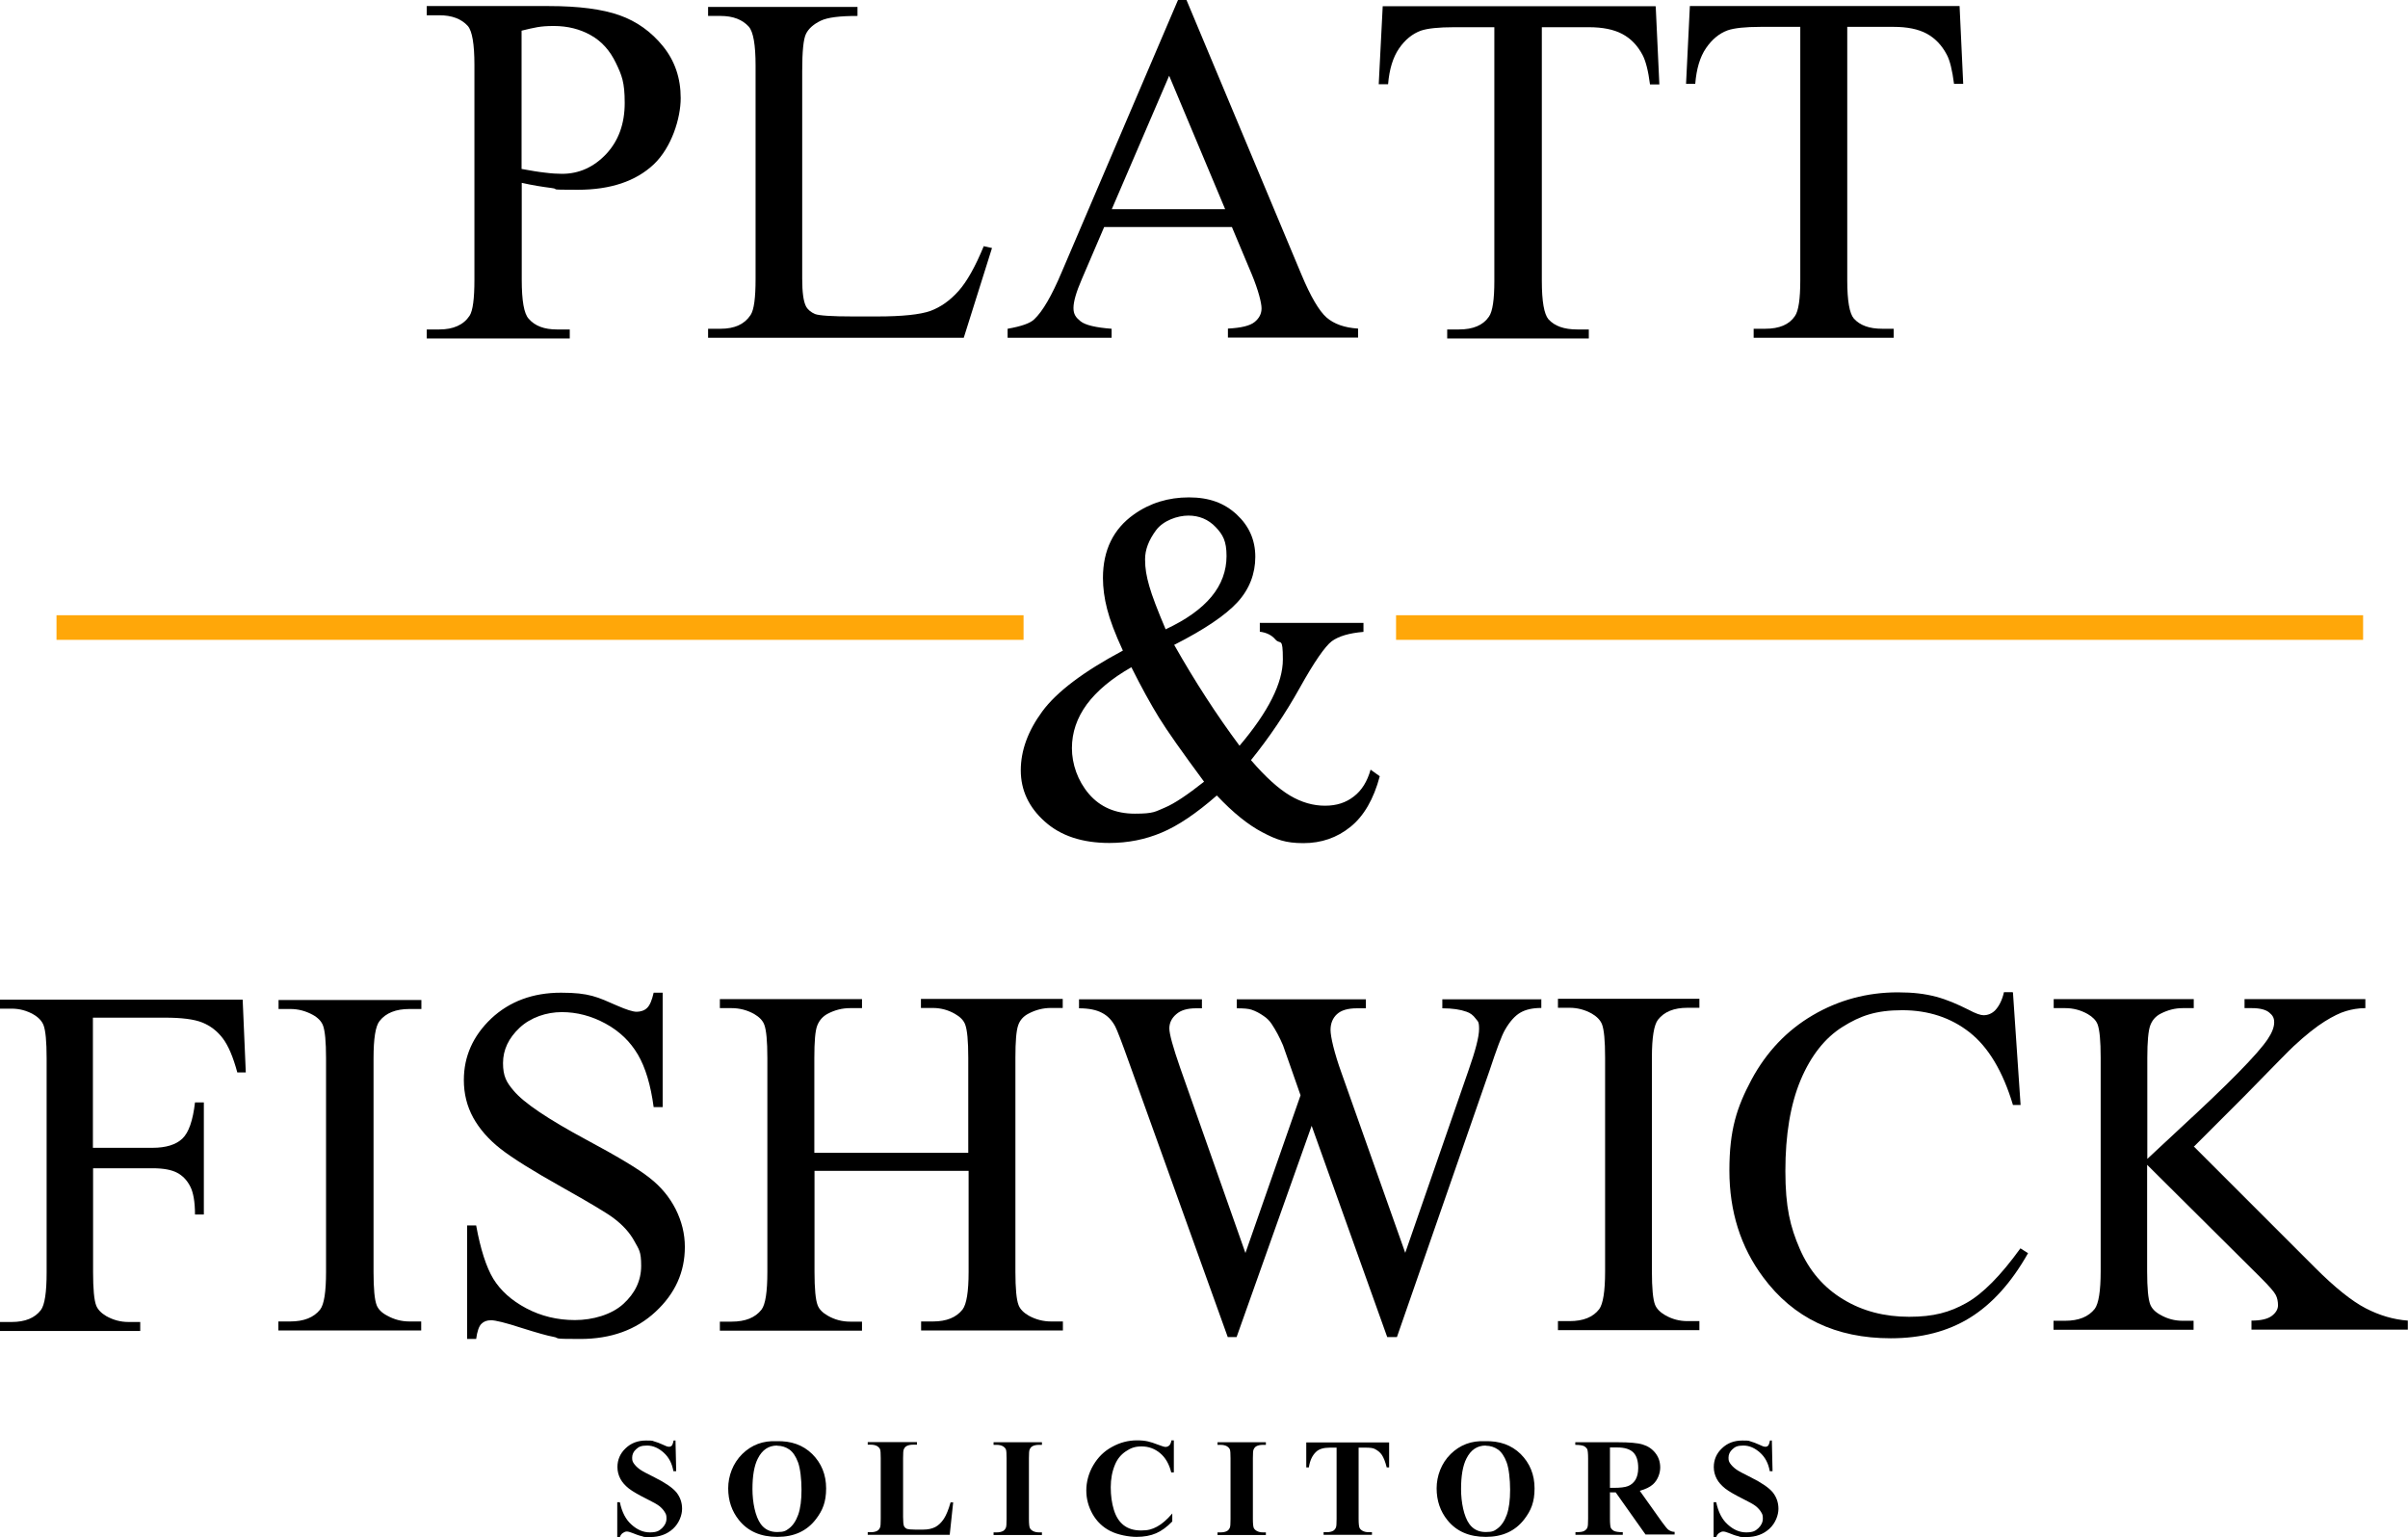 <?xml version="1.0" encoding="UTF-8"?>
<svg id="Layer_1" data-name="Layer 1" xmlns="http://www.w3.org/2000/svg" version="1.1" viewBox="0 0 1389.2 886.9">
  <defs>
    <style>
      .cls-1 {
        fill: #ffa709;
      }

      .cls-1, .cls-2 {
        stroke-width: 0px;
      }

      .cls-2 {
        fill: #000;
      }
    </style>
  </defs>
  <path class="cls-2" d="M301,105.5v55.9c0,12.1,1.3,19.6,4,22.5,3.6,4.2,9,6.2,16.3,6.2h7.4v5.2h-82.5v-5.2h7.2c8.1,0,14-2.6,17.5-7.9,1.9-2.9,2.8-9.9,2.8-20.8V37.5c0-12.1-1.3-19.6-3.8-22.5-3.7-4.1-9.2-6.2-16.5-6.2h-7.2V3.5h70.5c17.2,0,30.8,1.8,40.7,5.3,9.9,3.5,18.3,9.5,25.1,17.9,6.8,8.4,10.2,18.3,10.2,29.9s-5.2,28.4-15.5,38.2c-10.4,9.8-25,14.7-43.9,14.7s-9.7-.3-15-1c-5.4-.7-11.2-1.6-17.3-3ZM301,97.5c5,.9,9.5,1.7,13.3,2.1,3.9.5,7.2.7,9.9.7,9.8,0,18.3-3.8,25.5-11.4,7.1-7.6,10.7-17.4,10.7-29.5s-1.7-16-5.1-23.1c-3.4-7.1-8.2-12.5-14.5-16-6.2-3.5-13.3-5.3-21.3-5.3s-11,.9-18.6,2.7v79.8Z"/>
  <path class="cls-2" d="M567.7,142.1l4.6,1-16.3,51.8h-147.5v-5.2h7.2c8.1,0,13.8-2.6,17.3-7.9,2-3,2.9-9.9,2.9-20.8V37.8c0-11.9-1.3-19.4-3.9-22.4-3.7-4.1-9.1-6.2-16.3-6.2h-7.2v-5.2h86.2v5.2c-10.1,0-17.2.8-21.3,2.8-4.1,2-6.9,4.5-8.4,7.5-1.5,3-2.2,10.2-2.2,21.5v119.8c0,7.8.7,13.1,2.2,16,1.1,2,2.9,3.4,5.2,4.4,2.3.9,9.6,1.4,21.9,1.4h13.9c14.6,0,24.9-1.1,30.8-3.2,5.9-2.2,11.3-6,16.2-11.5,4.9-5.5,9.7-14.1,14.6-26Z"/>
  <path class="cls-2" d="M710.7,131h-73.7l-12.9,30.1c-3.2,7.4-4.8,12.9-4.8,16.6s1.4,5.5,4.1,7.7c2.8,2.2,8.7,3.6,17.9,4.3v5.2h-60v-5.2c8-1.4,13.1-3.2,15.4-5.5,4.8-4.5,10.1-13.6,15.9-27.4L679.6,0h4.9l66.3,158.4c5.3,12.7,10.2,21,14.5,24.8,4.4,3.8,10.4,5.9,18.2,6.4v5.2h-75.1v-5.2c7.6-.4,12.7-1.6,15.4-3.8,2.7-2.2,4-4.8,4-7.9s-1.9-10.6-5.6-19.5l-11.5-27.4ZM706.8,120.7l-32.3-77-33.1,77h65.4Z"/>
  <path class="cls-2" d="M955.2,3.7l2.1,45h-5.4c-1-7.9-2.5-13.6-4.3-17-2.9-5.5-6.8-9.5-11.7-12.1-4.9-2.6-11.3-3.9-19.3-3.9h-27.1v146.4c0,11.8,1.3,19.1,3.8,22.1,3.6,4,9.1,5.9,16.6,5.9h6.7v5.2h-81.7v-5.2h6.8c8.1,0,13.9-2.4,17.3-7.4,2.1-3,3.1-9.9,3.1-20.6V15.7h-23.2c-9,0-15.4.7-19.2,2-4.9,1.8-9.1,5.2-12.6,10.3-3.5,5.1-5.6,12-6.3,20.6h-5.4l2.3-45h157.3Z"/>
  <path class="cls-2" d="M1130.5,3.5l2.1,44.9h-5.3c-1-7.9-2.4-13.6-4.2-16.9-2.9-5.5-6.8-9.5-11.6-12.1-4.8-2.6-11.2-3.9-19-3.9h-26.8v146.3c0,11.8,1.3,19.1,3.8,22,3.6,4,9,5.9,16.4,5.9h6.6v5.2h-80.8v-5.2h6.7c8.1,0,13.8-2.4,17.1-7.3,2.1-3,3.1-9.9,3.1-20.6V15.5h-22.9c-8.9,0-15.2.7-19,2-4.9,1.8-9,5.2-12.5,10.3-3.5,5.1-5.5,12-6.2,20.6h-5.3l2.2-44.9h155.5Z"/>
  <path class="cls-2" d="M726.9,359.4h59.7v5.2c-8.3.7-14.3,2.5-18.3,5.4-3.9,3-10.1,11.9-18.4,26.8-8.3,14.9-17.7,28.8-28.2,41.8,8.4,9.8,16,16.6,22.6,20.5,6.6,3.9,13.3,5.8,20.1,5.8s12.1-1.8,16.6-5.3c4.6-3.5,7.8-8.7,9.7-15.5l5.3,3.8c-3.5,13.2-9.2,23-16.9,29.2-7.8,6.3-16.8,9.4-27.2,9.4s-15.7-2.1-23.7-6.3c-8-4.2-16.8-11.2-26.2-21.2-11.8,10.3-22.4,17.5-31.8,21.4-9.4,4-19.5,6-30.2,6-15.6,0-28.1-4.1-37.3-12.4-9.2-8.2-13.8-18.1-13.8-29.5s4.1-22.7,12.4-34c8.3-11.3,23.8-23,46.5-35.1-4.5-9.7-7.5-17.7-9.1-24-1.6-6.2-2.4-12.2-2.4-17.9,0-16,6-28.3,17.9-36.7,9.3-6.6,19.9-9.8,31.7-9.8s20.5,3.3,27.6,9.9c7.1,6.6,10.7,14.7,10.7,24.4s-3.4,18.7-10.3,26.2c-6.9,7.5-19,15.7-36.5,24.6,12,21.2,24.6,40.6,37.7,58.2,16.7-19.7,25-36.3,25-49.8s-1.4-8.2-4.3-11.5c-2.1-2.5-5.1-4-9-4.5v-5.2ZM694.6,451c-12.5-16.9-21.2-29.2-26-37-4.8-7.8-10.1-17.4-15.9-29-11.4,6.5-19.9,13.6-25.7,21.4-5.7,7.8-8.6,16.2-8.6,25.3s3.3,18.8,9.8,26.4c6.5,7.6,15.4,11.4,26.5,11.4s11.7-1.2,17.3-3.5c5.5-2.3,13.1-7.4,22.7-15ZM672.5,363.1c11.8-5.5,20.6-11.8,26.4-18.8,5.8-7,8.7-14.9,8.7-23.5s-2.1-12.3-6.3-16.7c-4.2-4.4-9.5-6.6-15.7-6.6s-14.5,2.8-18.7,8.5c-4.2,5.7-6.3,11.2-6.3,16.7s.8,9.7,2.4,15.4c1.6,5.7,4.8,14,9.5,25.1Z"/>
  <path class="cls-2" d="M53.6,587.2v75.1h34.3c7.9,0,13.6-1.8,17.3-5.3,3.7-3.5,6.1-10.5,7.3-20.9h5.1v64.7h-5.1c0-7.4-1-12.9-2.8-16.3-1.8-3.5-4.3-6.1-7.5-7.8-3.2-1.7-7.9-2.6-14.2-2.6h-34.3v60c0,9.7.6,16.1,1.8,19.2.9,2.3,2.9,4.4,5.8,6.1,4.1,2.3,8.3,3.4,12.8,3.4h6.8v5.2H0v-5.2h6.7c7.8,0,13.4-2.3,16.9-6.9,2.2-3,3.3-10.2,3.3-21.7v-123.5c0-9.7-.6-16.1-1.8-19.2-.9-2.3-2.8-4.4-5.7-6.1-4-2.3-8.2-3.4-12.8-3.4H0v-5.2h140l1.8,42h-4.9c-2.4-8.9-5.2-15.5-8.4-19.7-3.2-4.2-7.1-7.2-11.8-9.1-4.7-1.9-11.9-2.8-21.7-2.8h-41.5Z"/>
  <path class="cls-2" d="M243,762.5v5.2h-82.4v-5.2h6.8c7.9,0,13.7-2.3,17.3-6.9,2.3-3,3.4-10.2,3.4-21.7v-123.2c0-9.7-.6-16-1.8-19.1-.9-2.3-2.9-4.4-5.8-6-4.2-2.3-8.5-3.4-13-3.4h-6.8v-5.2h82.4v5.2h-6.9c-7.8,0-13.6,2.3-17.2,6.9-2.4,3-3.5,10.2-3.5,21.7v123.2c0,9.7.6,16,1.8,19.1.9,2.3,2.9,4.4,6,6,4.1,2.3,8.4,3.4,12.9,3.4h6.9Z"/>
  <path class="cls-2" d="M382.3,572.7v66.1h-5.2c-1.7-12.7-4.7-22.8-9.1-30.3-4.4-7.5-10.6-13.5-18.7-17.9-8.1-4.4-16.5-6.6-25.2-6.6s-17.9,3-24.3,9c-6.4,6-9.6,12.8-9.6,20.4s2,11.1,6.1,15.9c5.8,7,19.8,16.4,41.7,28.2,17.9,9.6,30.2,16.9,36.7,22.1,6.6,5.1,11.6,11.2,15.1,18.1,3.5,7,5.3,14.2,5.3,21.8,0,14.5-5.6,26.9-16.9,37.4-11.3,10.5-25.8,15.7-43.5,15.7s-10.8-.4-15.7-1.3c-2.9-.5-9-2.2-18.2-5.1-9.2-3-15-4.4-17.5-4.4s-4.2.7-5.6,2.1-2.4,4.3-3,8.7h-5.2v-65.5h5.2c2.5,13.7,5.8,24,9.9,30.8,4.2,6.8,10.5,12.5,19,17,8.5,4.5,17.9,6.8,28.1,6.8s21.1-3.1,27.9-9.3c6.8-6.2,10.3-13.5,10.3-22s-1.3-9.4-3.9-14.2c-2.6-4.8-6.6-9.3-12.1-13.4-3.7-2.8-13.7-8.8-30.1-18-16.4-9.2-28.1-16.5-35-21.9-6.9-5.4-12.2-11.5-15.8-18-3.6-6.6-5.4-13.8-5.4-21.7,0-13.7,5.3-25.5,15.8-35.5,10.6-9.9,24-14.9,40.3-14.9s21,2.5,32.4,7.5c5.3,2.3,9,3.5,11.2,3.5s4.5-.7,6-2.2c1.6-1.5,2.8-4.4,3.8-8.8h5.2Z"/>
  <path class="cls-2" d="M469.7,665.2h88.9v-54.8c0-9.8-.6-16.2-1.8-19.3-.9-2.4-2.9-4.4-5.9-6.1-4-2.3-8.3-3.4-12.8-3.4h-6.8v-5.2h81.8v5.2h-6.8c-4.5,0-8.8,1.1-12.8,3.2-3,1.5-5.1,3.8-6.1,6.8-1.1,3.1-1.6,9.3-1.6,18.7v123.5c0,9.7.6,16.1,1.8,19.2.9,2.4,2.9,4.4,5.8,6.1,4.1,2.3,8.5,3.4,13,3.4h6.8v5.2h-81.8v-5.2h6.8c7.8,0,13.5-2.3,17.1-6.9,2.3-3,3.5-10.3,3.5-21.7v-58.3h-88.9v58.3c0,9.7.6,16.1,1.8,19.2.9,2.4,2.9,4.4,5.9,6.1,4,2.3,8.3,3.4,12.8,3.4h6.9v5.2h-82v-5.2h6.8c7.9,0,13.6-2.3,17.2-6.9,2.3-3,3.4-10.3,3.4-21.7v-123.5c0-9.8-.6-16.2-1.8-19.3-.9-2.4-2.9-4.4-5.8-6.1-4.1-2.3-8.5-3.4-13-3.4h-6.8v-5.2h82v5.2h-6.9c-4.5,0-8.8,1.1-12.8,3.2-2.9,1.5-4.9,3.8-6.1,6.8s-1.7,9.3-1.7,18.7v54.8Z"/>
  <path class="cls-2" d="M889.2,576.4v5.2c-5,0-9,.9-12.1,2.7-3.1,1.8-6.1,5.1-8.9,10-1.9,3.3-4.8,11.1-8.9,23.5l-53.4,153.7h-5.6l-43.6-121.9-43.3,121.9h-5.1l-56.9-158.3c-4.2-11.8-6.9-18.8-8-20.9-1.9-3.6-4.4-6.2-7.7-7.9-3.2-1.7-7.6-2.6-13.2-2.6v-5.2h70.9v5.2h-3.4c-5,0-8.8,1.1-11.4,3.4-2.6,2.2-4,5-4,8.2s2.1,10.8,6.2,22.6l37.7,107,31.8-91-5.6-16-4.5-12.8c-2-4.7-4.2-8.8-6.6-12.4-1.2-1.8-2.7-3.3-4.5-4.5-2.4-1.7-4.7-2.9-7.1-3.7-1.8-.6-4.6-.8-8.5-.8v-5.2h74.5v5.2h-5.1c-5.3,0-9.1,1.1-11.6,3.4-2.4,2.2-3.7,5.3-3.7,9.1s2.1,13.1,6.4,25l36.7,103.6,36.4-105c4.1-11.6,6.2-19.7,6.2-24.2s-.7-4.2-2-6c-1.4-1.9-3.1-3.2-5.2-3.9-3.6-1.3-8.2-2-14-2v-5.2h57.2Z"/>
  <path class="cls-2" d="M980.4,762.3v5.2h-81.6v-5.2h6.7c7.9,0,13.6-2.3,17.1-6.9,2.2-3,3.4-10.2,3.4-21.7v-123.5c0-9.7-.6-16.1-1.8-19.2-.9-2.3-2.9-4.4-5.8-6.1-4.1-2.3-8.4-3.4-12.9-3.4h-6.7v-5.2h81.6v5.2h-6.9c-7.8,0-13.4,2.3-17,6.9-2.3,3-3.5,10.2-3.5,21.7v123.5c0,9.7.6,16.1,1.8,19.2.9,2.3,2.9,4.4,5.9,6.1,4,2.3,8.3,3.4,12.8,3.4h6.9Z"/>
  <path class="cls-2" d="M1161.3,572.7l4.4,64.9h-4.4c-5.8-19.4-14.2-33.4-25-41.9-10.8-8.5-23.8-12.8-38.9-12.8s-24.2,3.2-34.4,9.6c-10.2,6.4-18.3,16.7-24.2,30.7-5.9,14.1-8.8,31.6-8.8,52.5s2.8,32.2,8.3,44.9c5.5,12.7,13.9,22.4,25,29.1,11.1,6.8,23.9,10.1,38.1,10.1s23.4-2.6,32.9-7.9c9.5-5.3,19.9-15.8,31.3-31.6l4.4,2.8c-9.6,17-20.8,29.4-33.6,37.3-12.8,7.9-28,11.8-45.6,11.8-31.7,0-56.2-11.7-73.6-35.2-13-17.4-19.5-38-19.5-61.6s4.3-36.5,12.8-52.5c8.6-15.9,20.3-28.3,35.3-37.1,15-8.8,31.4-13.2,49.1-13.2s27.5,3.4,40.9,10.1c3.9,2.1,6.8,3.1,8.5,3.1,2.5,0,4.7-.9,6.6-2.7,2.4-2.5,4.2-6.1,5.2-10.6h4.9Z"/>
  <path class="cls-2" d="M1265.5,661.4l69.9,69.9c11.5,11.5,21.3,19.4,29.4,23.6,8.1,4.2,16.2,6.5,24.3,7.1v5.2h-90.2v-5.2c5.4,0,9.3-.9,11.7-2.7,2.4-1.8,3.6-3.9,3.6-6.1s-.4-4.3-1.3-6c-.9-1.8-3.8-5.1-8.7-10l-65.5-65.1v61.5c0,9.7.6,16,1.8,19.1.9,2.3,2.9,4.4,5.9,6,4,2.3,8.3,3.4,12.7,3.4h6.4v5.2h-80.8v-5.2h6.7c7.8,0,13.5-2.3,17.1-6.9,2.2-3,3.4-10.2,3.4-21.7v-123.2c0-9.7-.6-16.1-1.8-19.3-.9-2.3-2.8-4.2-5.7-5.9-4.1-2.3-8.4-3.4-12.9-3.4h-6.7v-5.2h80.8v5.2h-6.4c-4.4,0-8.6,1.1-12.7,3.2-2.9,1.5-4.9,3.8-6,6.8-1.1,3-1.7,9.2-1.7,18.6v58.4c1.9-1.8,8.3-7.7,19.2-17.9,27.7-25.5,44.4-42.5,50.2-51.1,2.5-3.7,3.8-7,3.8-9.8s-1-4.1-2.9-5.7-5.3-2.5-9.9-2.5h-4.3v-5.2h69.7v5.2c-4.1,0-7.8.7-11.2,1.7-3.4,1-7.5,3-12.3,6-4.8,3-10.8,7.7-17.9,14.3-2.1,1.9-11.5,11.5-28.4,28.8l-29,29Z"/>
  <path class="cls-2" d="M389.7,831.1l.4,17.8h-1.6c-.8-4.5-2.6-8-5.6-10.7-3-2.7-6.2-4.1-9.6-4.1s-4.8.7-6.3,2.1c-1.6,1.4-2.3,3.1-2.3,4.9s.3,2.2.8,3.1c.8,1.2,2,2.5,3.7,3.7,1.2.9,4.1,2.4,8.5,4.6,6.2,3.1,10.4,6,12.6,8.7,2.1,2.7,3.2,5.8,3.2,9.4s-1.7,8.3-5.2,11.5-7.9,4.8-13.2,4.8-3.3-.2-4.8-.5c-1.5-.3-3.4-1-5.6-1.9-1.3-.5-2.3-.8-3.1-.8s-1.4.3-2.2.8c-.8.5-1.4,1.3-1.8,2.4h-1.5v-20.1h1.5c1.2,5.7,3.4,10,6.7,12.9,3.3,3,6.8,4.5,10.6,4.5s5.3-.8,7-2.4c1.7-1.6,2.6-3.5,2.6-5.6s-.3-2.5-1-3.7c-.7-1.2-1.7-2.3-3-3.4-1.4-1.1-3.8-2.4-7.2-4.1-4.8-2.4-8.3-4.4-10.5-6.1-2.1-1.7-3.8-3.5-4.9-5.6-1.1-2.1-1.7-4.3-1.7-6.8,0-4.2,1.6-7.9,4.7-10.8,3.1-3,7-4.5,11.8-4.5s3.4.2,5,.6c1.2.3,2.7.9,4.5,1.7,1.8.9,3,1.3,3.7,1.3s1.2-.2,1.6-.6c.4-.4.8-1.4,1.1-3h1.2Z"/>
  <path class="cls-2" d="M447.9,831.6c8.5-.3,15.4,2.2,20.7,7.4,5.3,5.3,8,11.9,8,19.8s-2,12.7-5.9,17.8c-5.2,6.8-12.6,10.2-22.2,10.2s-17-3.2-22.2-9.7c-4.1-5.1-6.2-11.2-6.2-18.3s2.7-14.5,8.1-19.8c5.4-5.3,12-7.8,19.9-7.4ZM448.3,834.1c-4.9,0-8.6,2.5-11.1,7.5-2.1,4.1-3.1,10-3.1,17.6s1.6,15.8,4.8,20.2c2.2,3,5.3,4.6,9.4,4.6s5-.7,6.8-2c2.3-1.7,4.1-4.4,5.4-8,1.3-3.7,1.9-8.5,1.9-14.4s-.7-12.3-2-15.8c-1.3-3.5-3-6-5-7.4-2-1.4-4.4-2.2-7-2.2Z"/>
  <path class="cls-2" d="M549.9,866.9l-2,18.7h-47.3v-1.5h1.8c1.5,0,2.8-.3,3.7-.8.7-.4,1.2-1,1.6-1.9.3-.6.4-2.3.4-5v-35.1c0-2.7-.1-4.4-.4-5.1-.3-.7-.9-1.3-1.7-1.8-.9-.5-2.1-.8-3.6-.8h-1.8v-1.5h28.4v1.5h-2.3c-1.5,0-2.8.3-3.7.8-.7.4-1.2,1-1.6,1.9-.3.6-.4,2.3-.4,5v34c0,2.7.2,4.5.5,5.2.3.7.9,1.3,1.8,1.7.7.2,2.2.4,4.8.4h4.4c2.8,0,5.2-.5,7.1-1.5,1.9-1,3.5-2.6,4.9-4.7,1.4-2.1,2.7-5.3,3.9-9.5h1.6Z"/>
  <path class="cls-2" d="M601.1,884.2v1.5h-27.9v-1.5h1.8c1.5,0,2.8-.3,3.7-.8.7-.4,1.2-1,1.6-1.9.3-.6.4-2.3.4-5v-35.1c0-2.7-.1-4.4-.4-5.1-.3-.7-.9-1.3-1.7-1.8-.9-.5-2.1-.8-3.6-.8h-1.8v-1.5h27.9v1.5h-1.8c-1.5,0-2.8.3-3.7.8-.7.4-1.2,1-1.6,1.9-.3.6-.4,2.3-.4,5v35.1c0,2.7.2,4.4.5,5.1.3.7.9,1.3,1.8,1.8.9.5,2.1.8,3.6.8h1.8Z"/>
  <path class="cls-2" d="M677.2,831.1v18.5h-1.5c-1.2-4.8-3.3-8.5-6.4-11.1s-6.7-3.9-10.7-3.9-6.4,1-9.2,2.9c-2.8,1.9-4.8,4.4-6.1,7.5-1.7,4-2.5,8.4-2.5,13.2s.6,9.1,1.8,13c1.2,3.9,3.1,6.9,5.7,8.9,2.6,2,5.9,3,10,3s6.4-.7,9.2-2.2c2.8-1.5,5.7-4,8.8-7.6v4.6c-3,3.1-6.1,5.4-9.3,6.8s-7,2.1-11.3,2.1-10.7-1.1-15.2-3.4-7.8-5.6-10.2-9.8c-2.4-4.3-3.6-8.8-3.6-13.6s1.3-9.9,4-14.5,6.2-8.1,10.8-10.6c4.5-2.5,9.3-3.8,14.4-3.8s7.7.8,11.9,2.4c2.4.9,3.9,1.4,4.6,1.4s1.6-.3,2.2-.9c.6-.6,1-1.6,1.2-2.9h1.5Z"/>
  <path class="cls-2" d="M730.3,884.2v1.5h-27.9v-1.5h1.8c1.5,0,2.8-.3,3.7-.8.7-.4,1.2-1,1.6-1.9.3-.6.4-2.3.4-5v-35.1c0-2.7-.1-4.4-.4-5.1-.3-.7-.9-1.3-1.7-1.8-.9-.5-2.1-.8-3.6-.8h-1.8v-1.5h27.9v1.5h-1.8c-1.5,0-2.8.3-3.7.8-.7.4-1.2,1-1.6,1.9-.3.6-.4,2.3-.4,5v35.1c0,2.7.2,4.4.5,5.1.3.7.9,1.3,1.8,1.8.9.5,2.1.8,3.6.8h1.8Z"/>
  <path class="cls-2" d="M801.4,832.3v14.4h-1.4c-.8-3.3-1.8-5.7-2.8-7.2-1-1.5-2.4-2.6-4.2-3.5-1-.5-2.7-.7-5.2-.7h-4v41.1c0,2.7.2,4.4.5,5.1.3.7.9,1.3,1.8,1.8.9.5,2.1.8,3.6.8h1.8v1.5h-27.9v-1.5h1.8c1.5,0,2.8-.3,3.7-.8.7-.4,1.2-1,1.6-1.9.3-.6.4-2.3.4-5v-41.1h-3.9c-3.6,0-6.2.8-7.8,2.3-2.3,2.1-3.7,5.1-4.3,9.1h-1.5v-14.4h47.9Z"/>
  <path class="cls-2" d="M856.6,831.6c8.5-.3,15.4,2.2,20.7,7.4,5.3,5.3,8,11.9,8,19.8s-2,12.7-5.9,17.8c-5.2,6.8-12.6,10.2-22.2,10.2s-17-3.2-22.2-9.7c-4.1-5.1-6.2-11.2-6.2-18.3s2.7-14.5,8.1-19.8c5.4-5.3,12-7.8,19.9-7.4ZM857.1,834.1c-4.9,0-8.6,2.5-11.1,7.5-2.1,4.1-3.1,10-3.1,17.6s1.6,15.8,4.8,20.2c2.2,3,5.3,4.6,9.4,4.6s5-.7,6.8-2c2.3-1.7,4.1-4.4,5.4-8,1.3-3.7,1.9-8.5,1.9-14.4s-.7-12.3-2-15.8c-1.3-3.5-3-6-5-7.4-2-1.4-4.4-2.2-7-2.2Z"/>
  <path class="cls-2" d="M928.8,861.3v14.9c0,2.9.2,4.7.5,5.4.4.7,1,1.3,1.9,1.8.9.4,2.6.7,5,.7v1.5h-27.3v-1.5c2.5,0,4.1-.2,5-.7.9-.5,1.5-1.1,1.8-1.8.4-.7.5-2.5.5-5.4v-34.6c0-2.9-.2-4.7-.5-5.4-.4-.7-1-1.3-1.9-1.8-.9-.4-2.6-.7-5-.7v-1.5h24.8c6.4,0,11.2.4,14.1,1.3,3,.9,5.4,2.5,7.3,4.9,1.9,2.4,2.8,5.2,2.8,8.4s-1.4,7.2-4.2,9.7c-1.8,1.6-4.3,2.8-7.6,3.7l12.8,18c1.7,2.3,2.9,3.8,3.6,4.4,1.1.8,2.3,1.3,3.7,1.3v1.5h-16.8l-17.2-24.3h-3.5ZM928.8,835.2v23.3h2.2c3.6,0,6.4-.3,8.2-1,1.8-.7,3.2-1.9,4.3-3.6,1-1.7,1.6-4,1.6-6.8,0-4.1-.9-7.1-2.8-9s-5-2.9-9.2-2.9h-4.2Z"/>
  <path class="cls-2" d="M1022.2,831.1l.4,17.8h-1.6c-.8-4.5-2.6-8-5.6-10.7-3-2.7-6.2-4.1-9.6-4.1s-4.8.7-6.3,2.1c-1.6,1.4-2.3,3.1-2.3,4.9s.3,2.2.8,3.1c.8,1.2,2,2.5,3.7,3.7,1.2.9,4.1,2.4,8.5,4.6,6.2,3.1,10.4,6,12.6,8.7,2.1,2.7,3.2,5.8,3.2,9.4s-1.7,8.3-5.2,11.5-7.9,4.8-13.2,4.8-3.3-.2-4.8-.5c-1.5-.3-3.4-1-5.6-1.9-1.3-.5-2.3-.8-3.1-.8s-1.4.3-2.2.8c-.8.5-1.4,1.3-1.8,2.4h-1.5v-20.1h1.5c1.2,5.7,3.4,10,6.7,12.9,3.3,3,6.8,4.5,10.6,4.5s5.3-.8,7-2.4c1.7-1.6,2.6-3.5,2.6-5.6s-.3-2.5-1-3.7c-.7-1.2-1.7-2.3-3-3.4-1.4-1.1-3.8-2.4-7.2-4.1-4.8-2.4-8.3-4.4-10.5-6.1-2.1-1.7-3.8-3.5-4.9-5.6-1.1-2.1-1.7-4.3-1.7-6.8,0-4.2,1.6-7.9,4.7-10.8,3.1-3,7-4.5,11.8-4.5s3.4.2,5,.6c1.2.3,2.7.9,4.5,1.7,1.8.9,3,1.3,3.7,1.3s1.2-.2,1.6-.6c.4-.4.8-1.4,1.1-3h1.2Z"/>
  <rect class="cls-1" x="32.6" y="355" width="557.9" height="14.2"/>
  <rect class="cls-1" x="805.4" y="355" width="557.9" height="14.2"/>
</svg>
